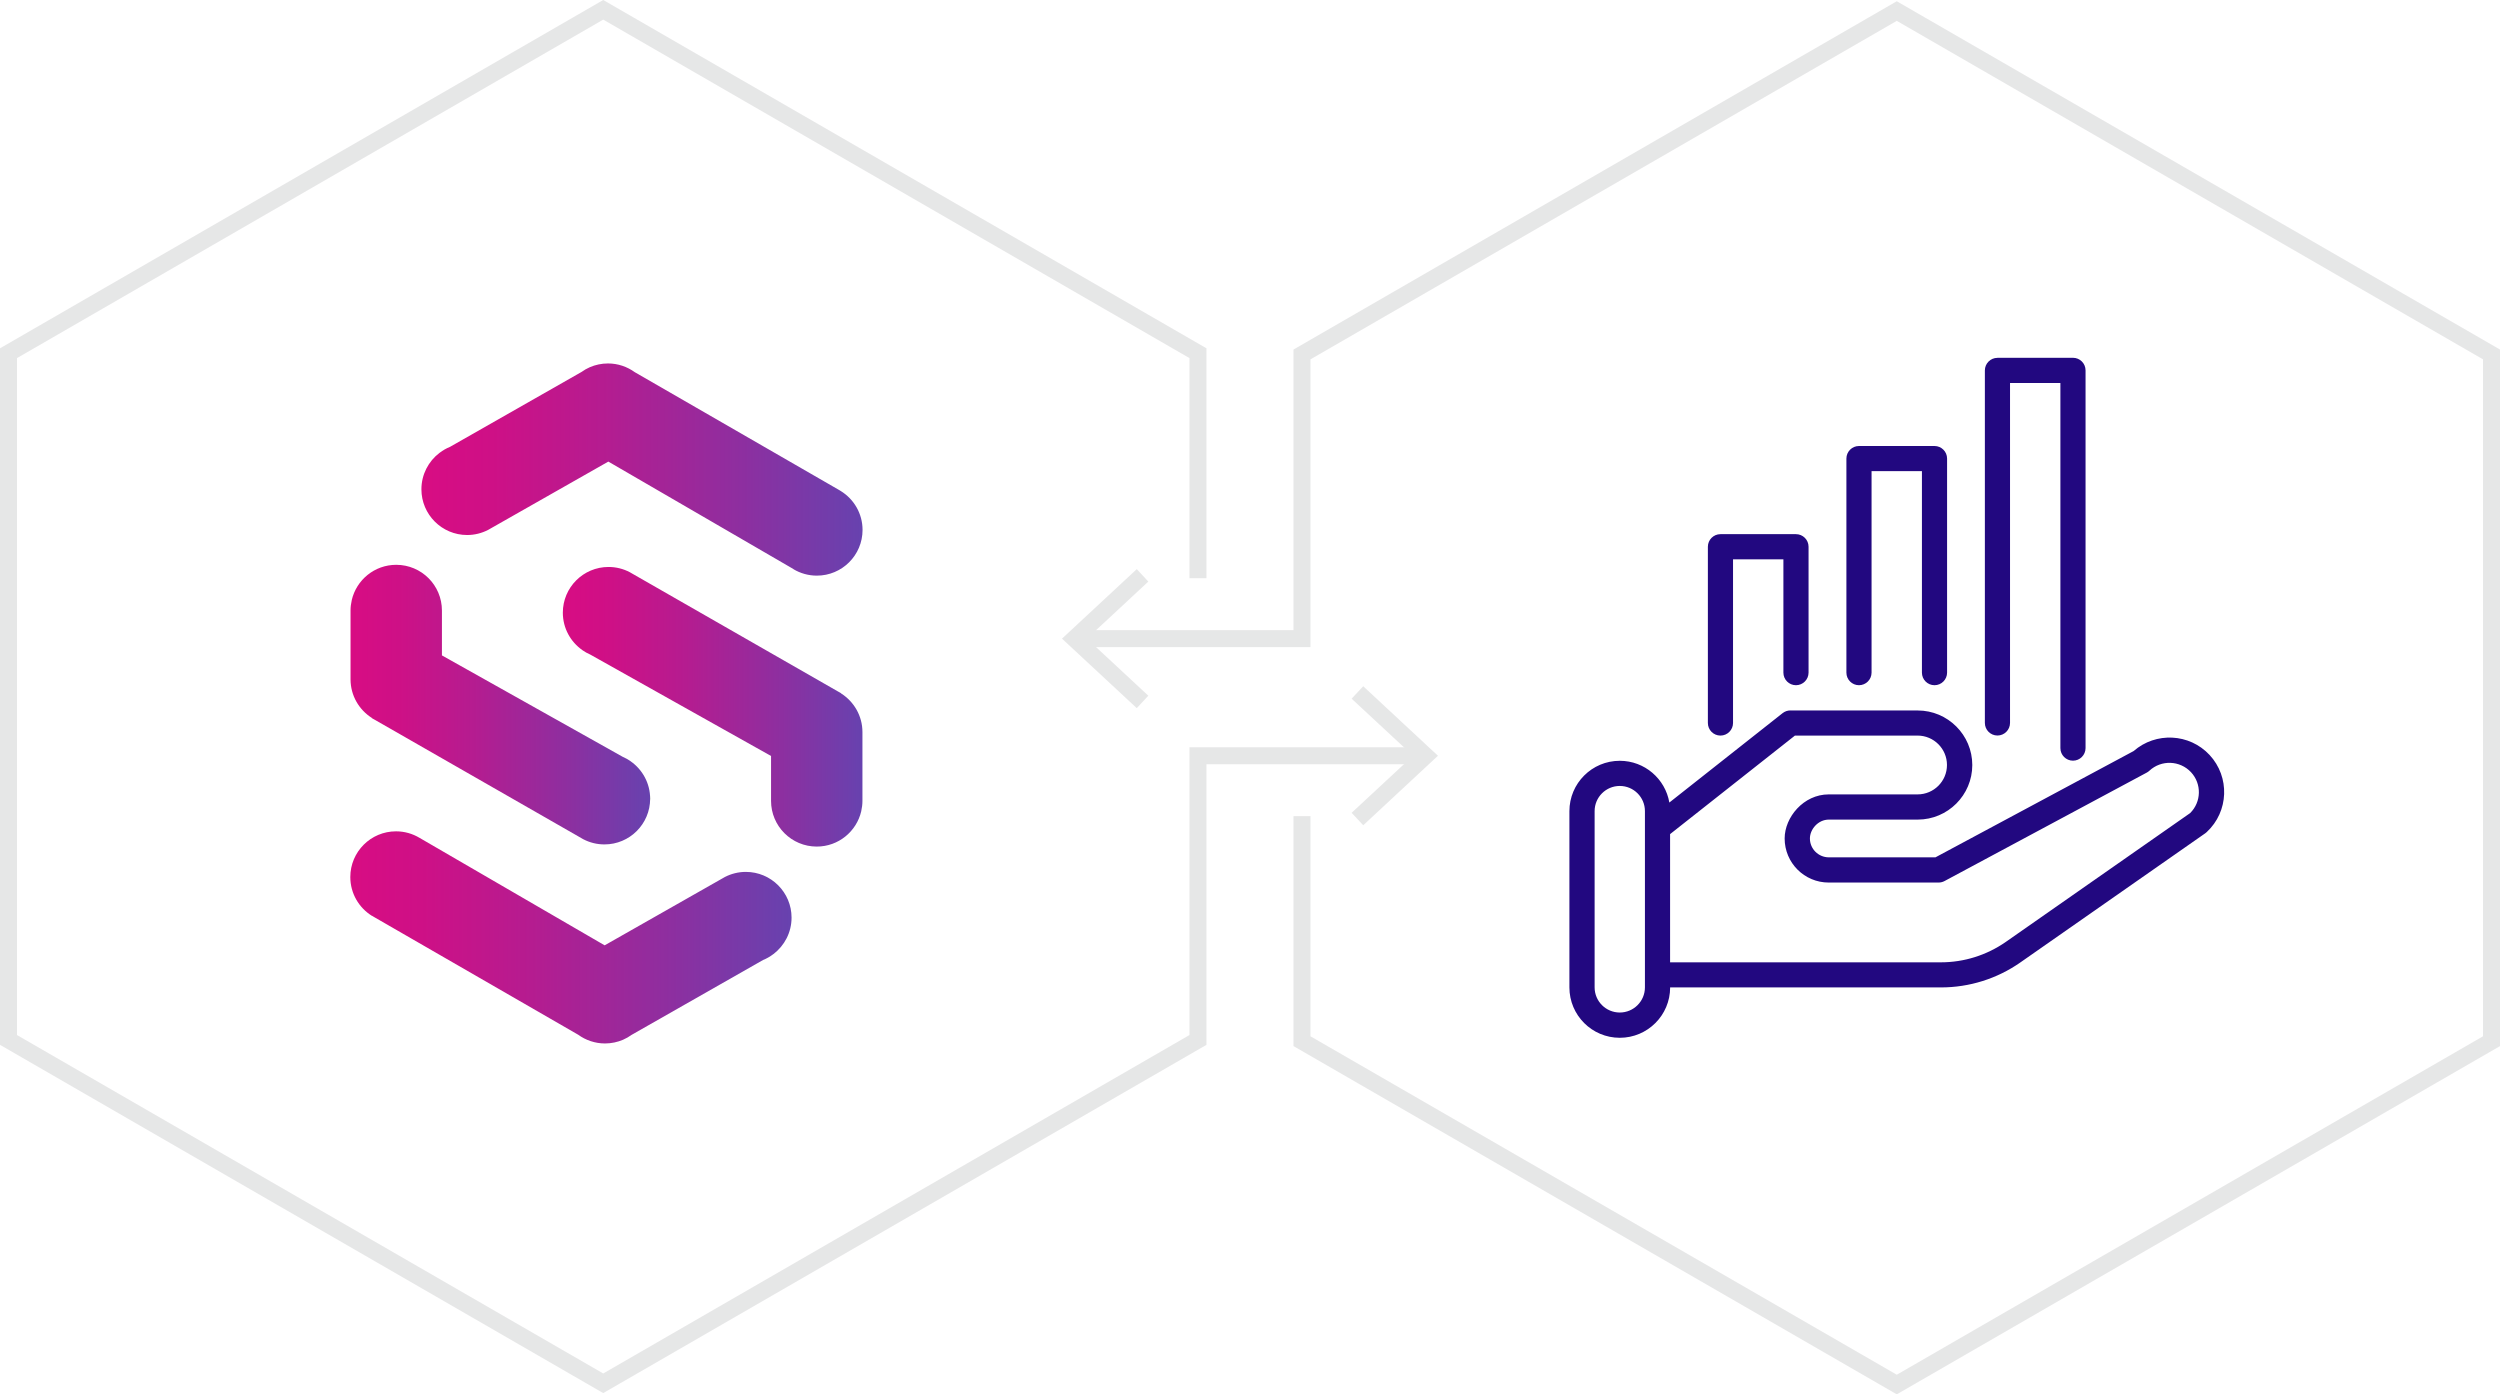 <?xml version="1.0" encoding="UTF-8"?> <svg xmlns="http://www.w3.org/2000/svg" xmlns:xlink="http://www.w3.org/1999/xlink" id="Layer_2" data-name="Layer 2" viewBox="0 0 441.25 246.11"><defs><style> .cls-1 { fill: url(#linear-gradient-4); } .cls-2 { fill: url(#linear-gradient-3); } .cls-3 { fill: url(#linear-gradient-2); } .cls-4 { fill: url(#linear-gradient); } .cls-5 { fill: none; stroke: #cecfd0; stroke-miterlimit: 10; stroke-width: 3px; } .cls-6 { opacity: .5; } .cls-7 { fill: #cecfd0; } .cls-8 { fill: #220880; fill-rule: evenodd; } </style><linearGradient id="linear-gradient" x1="61.85" y1="165.45" x2="139.72" y2="165.45" gradientUnits="userSpaceOnUse"><stop offset="0" stop-color="#d80c83"></stop><stop offset=".16" stop-color="#ce1086"></stop><stop offset=".41" stop-color="#b51c90"></stop><stop offset=".73" stop-color="#8d2fa0"></stop><stop offset="1" stop-color="#6742af"></stop><stop offset="1" stop-color="#231f20"></stop></linearGradient><linearGradient id="linear-gradient-2" x1="74.37" y1="82.88" x2="152.24" y2="82.88" xlink:href="#linear-gradient"></linearGradient><linearGradient id="linear-gradient-3" x1="99.36" y1="124.74" x2="152.24" y2="124.74" xlink:href="#linear-gradient"></linearGradient><linearGradient id="linear-gradient-4" y1="124.37" x2="114.73" y2="124.37" xlink:href="#linear-gradient"></linearGradient></defs><g id="Site_Icons" data-name="Site Icons"><g><g class="cls-6"><g><polyline class="cls-5" points="229.8 144.05 229.8 183.77 334.78 244.37 439.75 183.77 439.75 62.56 334.78 1.95 229.8 62.56 229.8 112.72 190.7 112.72"></polyline><polygon class="cls-7" points="200.64 100.45 202.68 102.65 191.85 112.72 202.68 122.79 200.64 124.99 187.44 112.72 200.64 100.45"></polygon></g></g><g class="cls-6"><g><polyline class="cls-5" points="211.44 102.05 211.44 62.34 106.47 1.73 1.5 62.34 1.5 183.55 106.47 244.15 211.44 183.55 211.44 133.39 250.55 133.39"></polyline><polygon class="cls-7" points="240.61 145.66 238.56 143.46 249.4 133.39 238.56 123.32 240.61 121.12 253.8 133.39 240.61 145.66"></polygon></g></g><path class="cls-8" d="M352.55,63.16c-1.23,0-2.22,1-2.22,2.22v62.22c0,1.23,1,2.22,2.22,2.22s2.22-1,2.22-2.22v-60h8.89v64.44c0,1.23,1,2.22,2.22,2.22s2.22-1,2.22-2.22v-66.67c0-1.23-1-2.22-2.22-2.22h-13.33ZM328.11,78.72c-1.23,0-2.22,1-2.22,2.22v37.78c0,1.23,1,2.22,2.22,2.22s2.22-1,2.22-2.22v-35.56h8.89v35.56c0,1.23,1,2.22,2.22,2.22s2.22-1,2.22-2.22v-37.78c0-1.23-1-2.22-2.22-2.22h-13.33ZM303.66,94.28c-1.23,0-2.22,1-2.22,2.22v31.11c0,1.23,1,2.22,2.22,2.22s2.22-1,2.22-2.22v-28.89h8.89v20c0,1.23,1,2.22,2.22,2.22s2.22-1,2.22-2.22v-22.22c0-1.23-1-2.22-2.22-2.22h-13.33ZM316.01,125.39c-.5,0-.99.17-1.38.48l-19.99,15.78c-.72-4.18-4.36-7.37-8.75-7.37-4.91,0-8.89,3.98-8.89,8.89v31.11c0,4.91,3.98,8.89,8.89,8.89s8.89-3.98,8.89-8.89h47.8c5,0,9.89-1.53,14-4.4,10.71-7.48,32.67-22.82,32.67-22.82.08-.06.16-.12.24-.2,3.9-3.62,4.12-9.72.5-13.61-3.56-3.82-9.49-4.1-13.4-.69,0,0-34.98,18.76-34.98,18.76h-18.82c-1.84,0-3.34-1.49-3.34-3.33,0-1.6,1.43-3.33,3.34-3.33h15.68c5.32,0,9.64-4.32,9.64-9.63s-4.32-9.63-9.64-9.63c0,0-22.44,0-22.44,0ZM316.78,129.83h21.67c2.86,0,5.19,2.32,5.19,5.19s-2.32,5.19-5.19,5.19h-15.68c-4.46,0-7.78,4.05-7.78,7.78,0,4.3,3.48,7.78,7.78,7.78h19.38c.37,0,.73-.09,1.05-.26l35.71-19.15c.17-.09.32-.2.46-.33,2.1-1.95,5.38-1.83,7.34.26,1.92,2.06,1.84,5.26-.15,7.22,0,0-32.54,22.74-32.54,22.74-3.36,2.34-7.36,3.6-11.45,3.6h-47.8v-22.63s22.01-17.37,22.01-17.37ZM285.89,138.72c2.45,0,4.44,1.99,4.44,4.44v31.11c0,2.45-1.99,4.44-4.44,4.44s-4.44-1.99-4.44-4.44v-31.11c0-2.45,1.99-4.44,4.44-4.44Z"></path><g><path class="cls-4" d="M65.67,161.64h0s.28.17.28.17c.06.03.11.07.17.1l35.93,20.72h0c1.33.96,2.96,1.54,4.73,1.54,1.14,0,2.22-.24,3.2-.66h0s.02-.01.02-.01c.52-.23,1-.5,1.45-.83l23.23-13.23c.65-.26,1.25-.61,1.8-1.03l.05-.03h0c1.93-1.48,3.18-3.8,3.18-6.42,0-4.45-3.61-8.07-8.07-8.07-1.33,0-2.59.33-3.7.9h0s-.05.03-.05.03c-.1.05-.2.11-.3.17l-20.87,11.86-32.69-18.98h0c-1.21-.72-2.62-1.14-4.13-1.14-4.46,0-8.07,3.61-8.07,8.07,0,2.89,1.53,5.43,3.82,6.85Z"></path><path class="cls-3" d="M140.04,100.46h0c1.21.72,2.62,1.14,4.13,1.14,4.46,0,8.07-3.61,8.07-8.07,0-2.89-1.53-5.43-3.82-6.85h0s-.28-.17-.28-.17c-.06-.03-.11-.07-.17-.1l-35.93-20.72h0c-1.33-.96-2.96-1.54-4.73-1.54-1.14,0-2.22.24-3.2.66h0s-.02.01-.02.01c-.52.23-1,.5-1.45.83l-23.23,13.23c-.65.26-1.25.61-1.8,1.03l-.05.03h0c-1.93,1.48-3.18,3.8-3.18,6.42,0,4.45,3.61,8.07,8.07,8.07,1.33,0,2.59-.33,3.7-.9h0s.05-.03.05-.03c.1-.05.2-.11.3-.17l20.87-11.86,32.69,18.98Z"></path><path class="cls-2" d="M148.47,122.37h0s-.2-.12-.2-.12c-.12-.07-.24-.14-.36-.2l-36.43-20.87c-.1-.06-.2-.12-.31-.18l-.04-.02h0c-1.11-.58-2.38-.91-3.72-.91-4.46,0-8.07,3.61-8.07,8.07,0,2.73,1.36,5.14,3.44,6.6h0s.02.02.02.02c.43.3.89.56,1.38.77l31.91,17.9v7.92c0,4.46,3.61,8.07,8.07,8.07,3.83,0,7.02-2.67,7.85-6.24h0s0-.02,0-.02c.13-.58.21-1.18.21-1.8v-12.15c0-2.87-1.51-5.39-3.77-6.82Z"></path><path class="cls-1" d="M65.62,126.74h0s.2.12.2.12c.12.07.24.14.36.2l36.43,20.87c.1.06.2.12.31.18l.04.02h0c1.11.58,2.38.91,3.72.91,4.46,0,8.07-3.61,8.07-8.07,0-2.73-1.36-5.14-3.44-6.6h0s-.02-.02-.02-.02c-.43-.3-.89-.56-1.38-.77l-31.91-17.9v-7.92c0-4.46-3.61-8.07-8.07-8.07-3.83,0-7.02,2.67-7.85,6.24h0s0,.02,0,.02c-.13.58-.21,1.18-.21,1.8v12.15c0,2.87,1.51,5.39,3.77,6.82Z"></path></g></g></g></svg> 